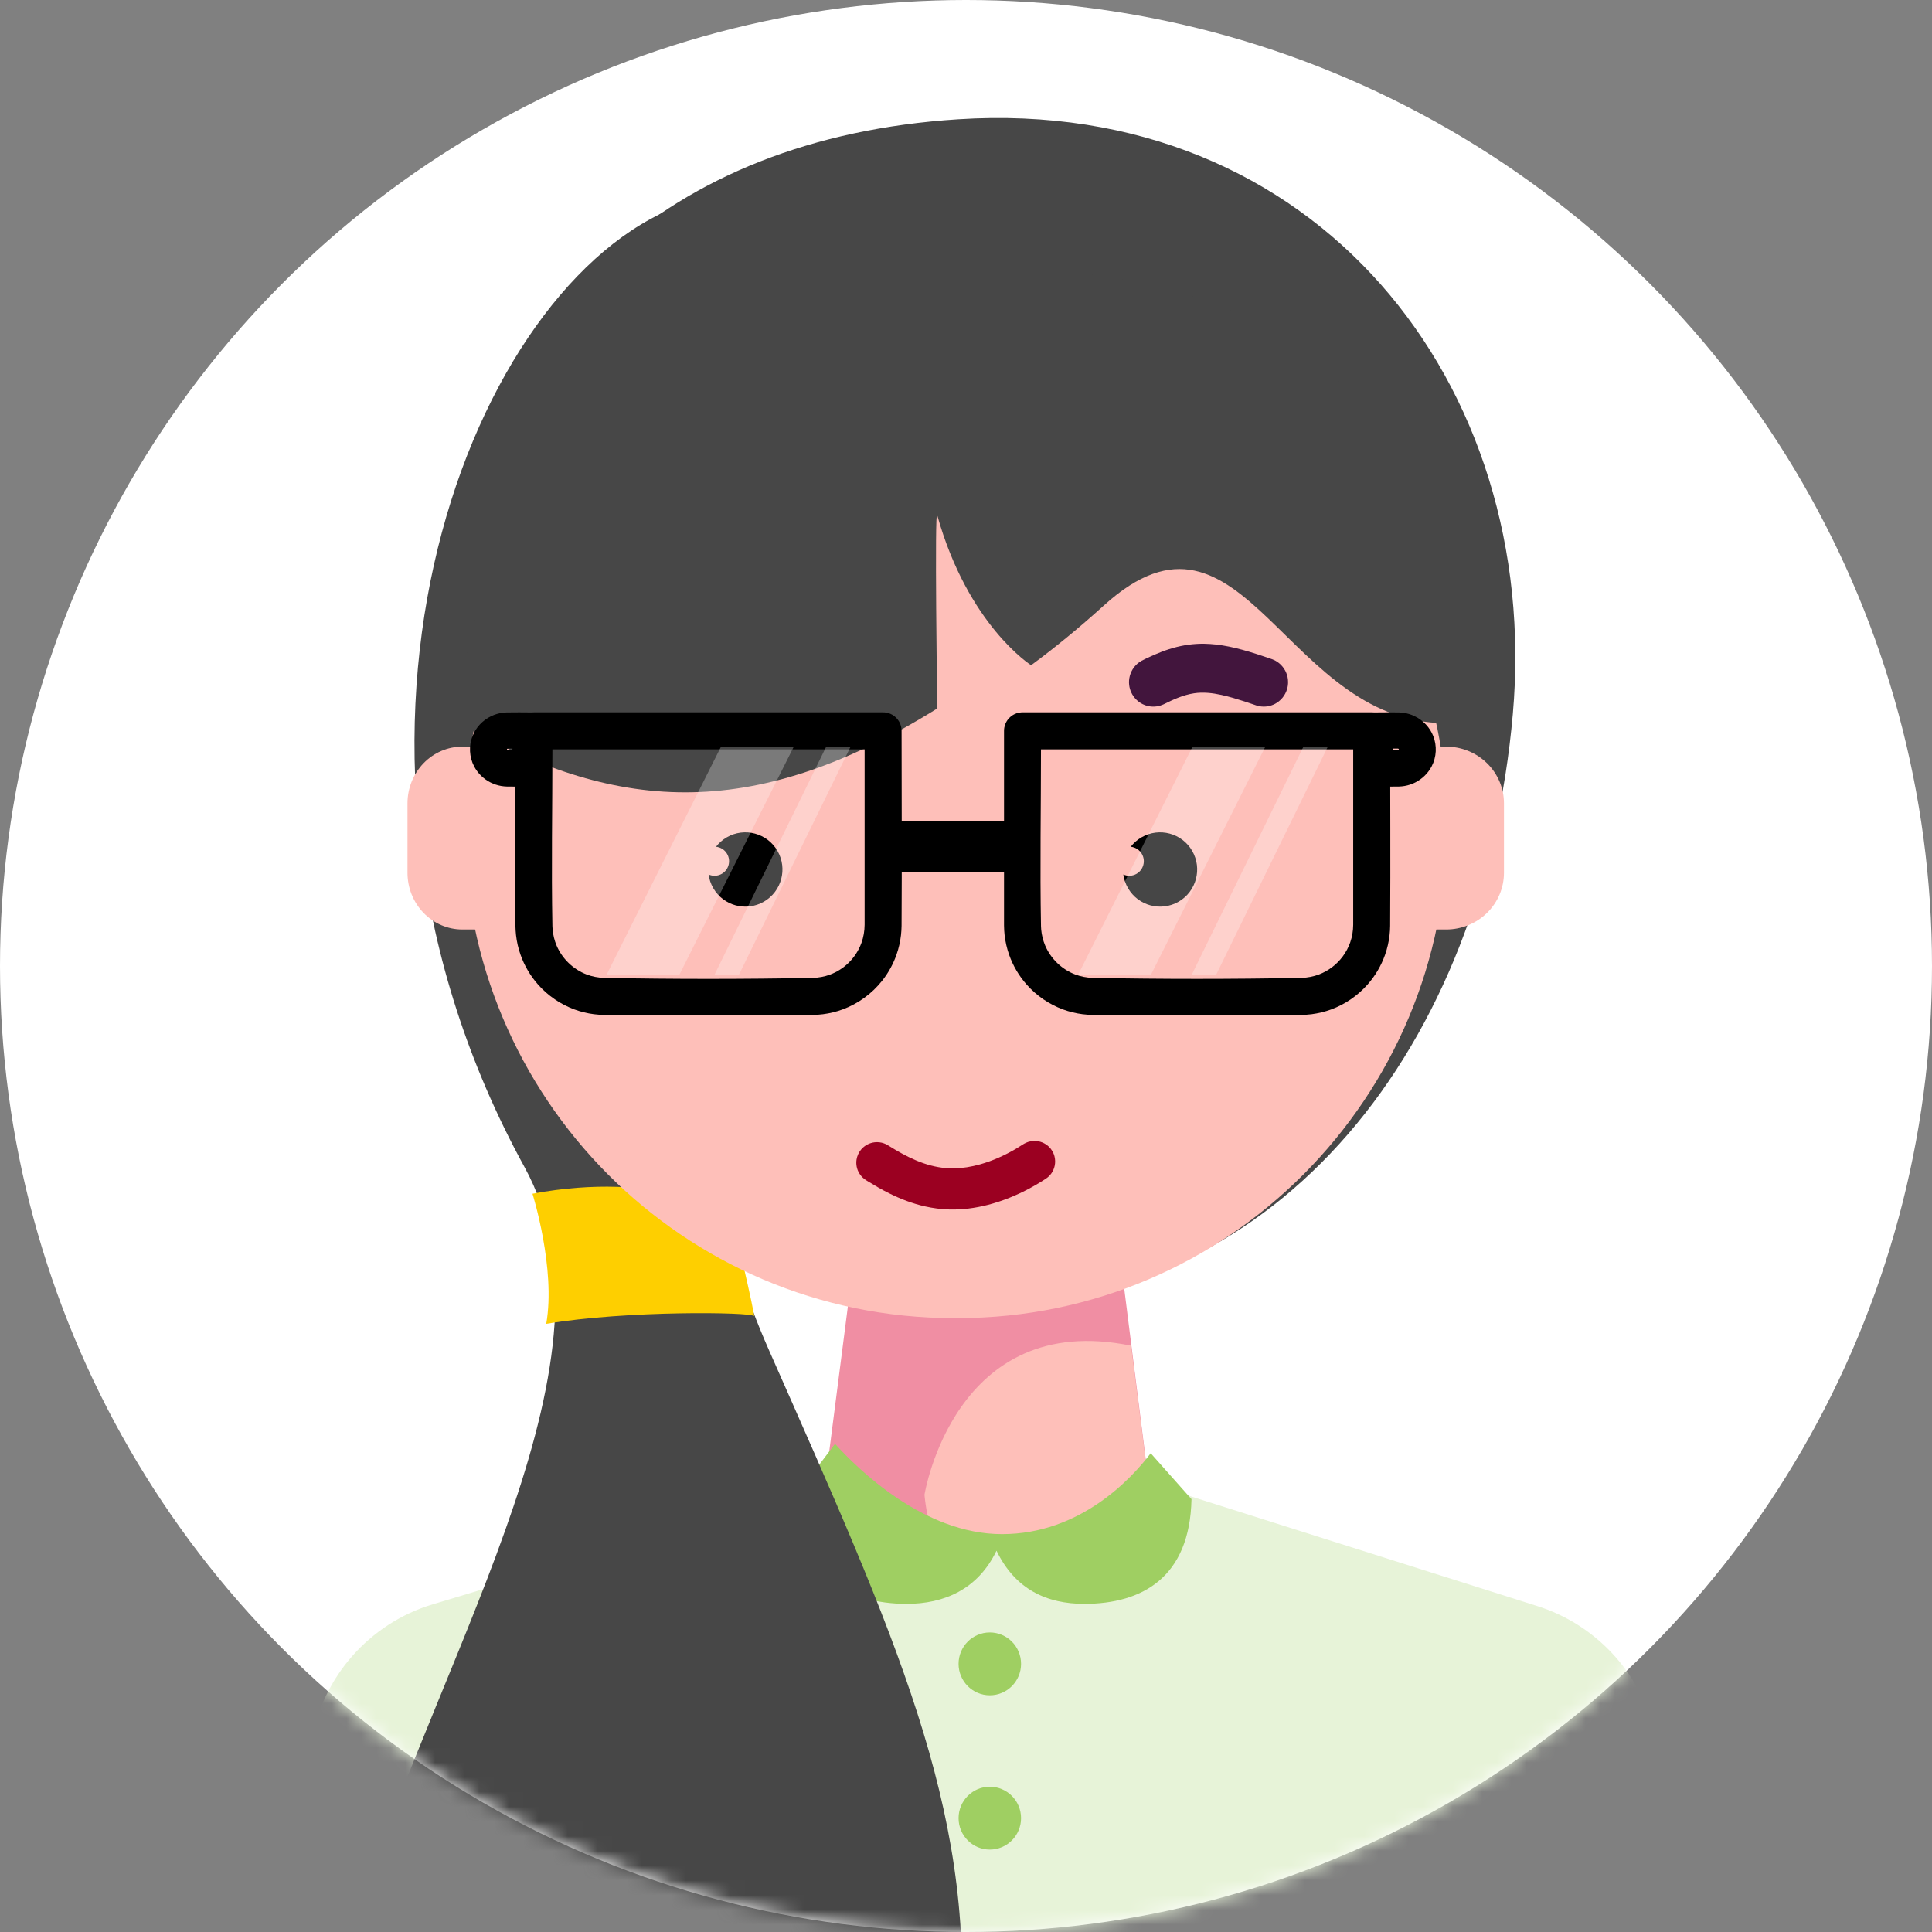 <?xml version="1.0" encoding="UTF-8"?>
<svg width="131px" height="131px" viewBox="0 0 131 131" version="1.1" xmlns="http://www.w3.org/2000/svg" xmlns:xlink="http://www.w3.org/1999/xlink">
    <rect x="0" y="0" width="131" height="131" fill="#808080" stroke="none"/>
    <!-- Generator: Sketch 48.2 (47327) - http://www.bohemiancoding.com/sketch -->
    <title>kari-green</title>
    <desc>Created with Sketch.</desc>
    <defs>
        <circle id="path-1" cx="65.5" cy="65.5" r="65.5"></circle>
    </defs>
    <g id="Standard" stroke="none" stroke-width="1" fill="none" fill-rule="evenodd" transform="translate(-946, -726)">
        <g id="kari-green" transform="translate(946, 726)">
            <mask id="mask-2" fill="white">
                <use xlink:href="#path-1"></use>
            </mask>
            <use id="Mask" fill="#FFFFFF" xlink:href="#path-1"></use>
            <g id="kari-gronn" mask="url(#mask-2)">
                <g transform="translate(18, 8)" id="kari">
                    <g>
                        <path d="M60.054,92.612 C60.054,92.612 76.799,97.913 86.245,100.903 C90.16,102.142 93.154,105.331 94.155,109.327 C96.068,116.955 99,128.65 99,128.65 L-1.13686838e-13,128.65 C-1.13686838e-13,128.65 1.813,117.8 3.086,110.185 C3.832,105.723 7.038,102.075 11.355,100.777 C21.37,97.767 38.516,92.612 38.516,92.612 L60.054,92.612 Z" id="Fill-1" fill="#E7F3D8" fill-rule="nonzero"></path>
                        <path d="M39.937,77.112 L38.136,91.117 C38.136,91.117 41.983,96.875 49.363,96.875 C56.743,96.875 59.708,91.117 59.708,91.117 L57.944,77.112 L39.937,77.112 Z" id="Fill-2" fill="#F08EA3" fill-rule="nonzero"></path>
                        <path d="M44.685,93.356 C44.685,93.356 46.696,80.782 58.692,83.245 L59.708,91.218 C59.708,91.218 56.884,96.875 49.428,96.875 C46.72,96.875 45.196,96.099 45.38,96.264 C45.472,96.348 45.459,96.407 45.38,96.264 C44.851,95.3 44.685,93.356 44.685,93.356 Z" id="Fill-3" fill="#FEBFB9" fill-rule="nonzero"></path>
                        <path d="M60.024,90.537 L62.79,93.65 C62.68,98.957 59.444,100.75 55.52,100.75 C52.989,100.75 50.836,99.78 49.569,97.145 C48.301,99.78 46.004,100.75 43.474,100.75 C39.534,100.75 35.825,98.81 35.825,93.591 L38.619,89.9 C40.171,91.611 44.628,96.022 49.94,96.022 C55.251,96.022 58.73,92.248 60.024,90.537 Z" id="skjorte-krage-mork" fill="#9FCF62" fill-rule="nonzero"></path>
                        <path d="M37.218,9.835 C37.218,9.835 31.829,4.309 27.414,6.211 C13.451,12.226 2.019,42.772 17.567,71.139 C24.534,83.848 12.404,102.849 6.227,121.725 C-7.825,164.661 44.982,164.921 47.139,128.989 C48.009,114.51 42.759,103.057 34.176,83.629 C32.317,79.423 31.689,76.842 31.819,74.906 C32.108,70.559 42.188,67.338 48.619,63.998 C53.255,61.59 33.118,29.857 28.666,30.084 C24.213,30.312 37.218,9.835 37.218,9.835 Z" id="hår-flette" fill="#474747" fill-rule="nonzero"></path>
                        <path d="M18.105,72.941 C18.105,72.941 19.699,78.028 19.038,81.763 C24.491,80.844 32.928,80.965 33.114,81.234 C33.3,81.503 31.572,74.251 31.572,74.251 C31.572,74.251 26.628,71.346 18.105,72.941 Z" id="spenne" fill="#FECF00" fill-rule="nonzero"></path>
                        <path d="M46.973,0.087 C71.264,-1.471 86.547,18.054 84.577,40.423 C82.607,62.783 68.902,80.6 48.132,80.6 C27.362,80.6 11.171,62.879 11.171,40.423 C11.171,27.442 15.229,16.497 23.223,9.28 C29.059,4.011 36.991,0.727 46.973,0.087 Z" id="hår-hode" fill="#474747" fill-rule="nonzero"></path>
                        <path d="M80.125,48.026 C80.125,29.849 65.463,15.113 47.378,15.113 C46.995,15.113 46.612,15.113 46.229,15.113 C28.144,15.113 13.482,29.849 13.482,48.026 C13.482,48.027 13.482,48.027 13.482,48.028 C13.482,66.445 28.336,81.375 46.66,81.375 C46.755,81.375 46.852,81.375 46.947,81.375 C65.271,81.375 80.125,66.445 80.125,48.028 C80.125,48.027 80.125,48.027 80.125,48.026 Z" id="Fill-8" fill="#FEBFB9" fill-rule="nonzero"></path>
                        <path d="M30.55,49.414 C30.744,49.162 30.989,48.943 31.281,48.775 C32.483,48.08 34.023,48.493 34.718,49.697 C35.412,50.901 34.999,52.443 33.796,53.138 C32.594,53.832 31.055,53.42 30.361,52.216 C30.192,51.923 30.089,51.611 30.047,51.296 C30.325,51.421 30.658,51.415 30.942,51.251 C31.414,50.978 31.575,50.374 31.303,49.902 C31.139,49.617 30.854,49.445 30.55,49.414 Z" id="Fill-9" fill="#000000" fill-rule="nonzero"></path>
                        <path d="M58.671,49.414 C58.866,49.162 59.111,48.943 59.403,48.775 C60.605,48.08 62.144,48.493 62.838,49.697 C63.532,50.901 63.12,52.443 61.918,53.138 C60.715,53.832 59.176,53.42 58.482,52.216 C58.313,51.923 58.21,51.611 58.167,51.296 C58.446,51.421 58.779,51.415 59.064,51.251 C59.535,50.978 59.697,50.374 59.425,49.902 C59.26,49.617 58.975,49.445 58.671,49.414 Z" id="Fill-10" fill="#000000" fill-rule="nonzero"></path>
                        <path d="M52.184,69.362 C52.261,69.367 52.337,69.373 52.414,69.388 C52.591,69.422 52.761,69.491 52.911,69.589 C53.041,69.673 53.156,69.779 53.251,69.9 C53.33,70.001 53.395,70.113 53.443,70.232 C53.609,70.64 53.569,71.112 53.338,71.487 C53.257,71.618 53.154,71.735 53.035,71.833 C52.981,71.877 52.967,71.885 52.91,71.924 C52.767,72.017 52.767,72.017 52.623,72.108 C52.358,72.271 52.09,72.427 51.816,72.575 C50.922,73.053 49.975,73.44 48.992,73.694 C48.137,73.915 47.251,74.034 46.366,74.009 C45.813,73.994 45.263,73.922 44.724,73.801 C43.878,73.611 43.065,73.3 42.292,72.914 C41.798,72.669 41.321,72.391 40.852,72.103 L40.719,72.02 C40.662,71.982 40.647,71.974 40.593,71.931 C40.472,71.835 40.367,71.72 40.284,71.591 C40.186,71.439 40.119,71.27 40.086,71.094 C40.058,70.942 40.055,70.787 40.077,70.635 C40.096,70.508 40.133,70.384 40.186,70.267 C40.238,70.15 40.307,70.041 40.39,69.943 C40.623,69.666 40.962,69.488 41.323,69.451 C41.527,69.431 41.737,69.455 41.931,69.524 C42.004,69.549 42.073,69.583 42.142,69.618 C42.332,69.73 42.517,69.848 42.707,69.961 C43.003,70.135 43.304,70.302 43.613,70.453 C44.252,70.766 44.926,71.016 45.63,71.138 C45.975,71.199 46.326,71.228 46.676,71.223 C47.276,71.214 47.872,71.112 48.448,70.951 C49.304,70.712 50.122,70.343 50.886,69.895 C51.053,69.797 51.216,69.694 51.378,69.588 L51.444,69.548 C51.536,69.499 51.627,69.456 51.726,69.425 C51.826,69.395 51.926,69.378 52.029,69.367 C52.107,69.362 52.106,69.362 52.184,69.362 Z" id="Fill-11" fill="#9B0021" fill-rule="nonzero"></path>
                        <path d="M63.647,35.65 C63.915,35.656 64.182,35.671 64.449,35.702 C65.052,35.769 65.646,35.899 66.232,36.057 C66.906,36.24 67.568,36.461 68.228,36.689 L68.293,36.713 C68.358,36.741 68.422,36.769 68.483,36.802 C68.626,36.881 68.758,36.981 68.871,37.099 C69.018,37.251 69.135,37.43 69.215,37.625 C69.295,37.82 69.337,38.031 69.338,38.242 C69.34,38.406 69.317,38.571 69.27,38.727 C69.144,39.157 68.841,39.523 68.445,39.729 C68.3,39.804 68.143,39.857 67.983,39.886 C67.799,39.92 67.61,39.921 67.426,39.891 C67.357,39.879 67.29,39.862 67.222,39.844 C67.095,39.803 66.97,39.758 66.843,39.715 C66.697,39.665 66.551,39.616 66.404,39.568 C65.884,39.4 65.362,39.239 64.828,39.122 C64.214,38.987 63.582,38.913 62.956,39.009 C62.242,39.119 61.573,39.421 60.931,39.741 L60.867,39.77 C60.803,39.797 60.738,39.823 60.67,39.844 C60.492,39.897 60.304,39.92 60.117,39.91 C59.955,39.902 59.793,39.87 59.639,39.814 C59.22,39.661 58.874,39.336 58.694,38.926 C58.627,38.777 58.584,38.616 58.564,38.453 C58.539,38.244 58.554,38.03 58.609,37.826 C58.663,37.622 58.757,37.429 58.883,37.26 C58.981,37.129 59.098,37.012 59.231,36.916 C59.287,36.875 59.346,36.839 59.407,36.803 C59.514,36.747 59.622,36.695 59.731,36.642 C60.399,36.324 61.085,36.042 61.804,35.865 C62.149,35.78 62.499,35.718 62.852,35.684 C63.028,35.667 63.204,35.657 63.382,35.651 C63.515,35.65 63.515,35.65 63.647,35.65 Z" id="Fill-13" fill="#42153D" fill-rule="nonzero"></path>
                        <path d="M78.584,55.025 C78.584,55.025 79.22,55.025 80.056,55.025 C81.096,55.025 82.093,54.62 82.829,53.899 C83.564,53.178 83.977,52.2 83.977,51.181 C83.977,49.683 83.977,47.968 83.977,46.469 C83.977,45.45 83.564,44.472 82.829,43.751 C82.093,43.03 81.096,42.625 80.056,42.625 C79.22,42.625 78.584,42.625 78.584,42.625 L78.584,55.025 Z" id="Fill-14" fill="#FEBFB9" fill-rule="nonzero"></path>
                        <path d="M14.638,42.625 C14.638,42.625 14.087,42.625 13.35,42.625 C12.364,42.625 11.417,43.03 10.72,43.751 C10.022,44.472 9.63,45.45 9.63,46.469 C9.63,47.967 9.63,49.682 9.63,51.181 C9.63,52.2 10.022,53.178 10.72,53.899 C11.417,54.62 12.364,55.025 13.35,55.025 C14.087,55.025 14.638,55.025 14.638,55.025 L14.638,42.625 Z" id="Fill-15" fill="#FEBFB9" fill-rule="nonzero"></path>
                        <path d="M45.548,40.041 C32.804,47.967 23.48,46.943 13.097,41.029 C13.097,35.651 17.634,10.075 45.548,10.075 C60.06,10.075 80.51,11.705 80.51,41.029 C69.118,41.486 66.449,24.345 56.844,33.057 C55.196,34.551 53.553,35.899 51.915,37.106 C51.915,37.106 47.64,34.402 45.548,26.931 C45.361,26.258 45.548,40.041 45.548,40.041 Z" id="hår-panne" fill="#474747" fill-rule="nonzero"></path>
                        <path d="M49.114,102.688 C50.284,102.688 51.233,103.642 51.233,104.819 C51.233,105.995 50.284,106.95 49.114,106.95 C47.945,106.95 46.996,105.995 46.996,104.819 C46.996,103.642 47.945,102.688 49.114,102.688 Z" id="Fill-17" fill="#9FCF62" fill-rule="nonzero"></path>
                        <path d="M49.114,113.15 C50.284,113.15 51.233,114.105 51.233,115.281 C51.233,116.457 50.284,117.412 49.114,117.412 C47.945,117.412 46.996,116.457 46.996,115.281 C46.996,114.105 47.945,113.15 49.114,113.15 Z" id="Fill-18" fill="#9FCF62" fill-rule="nonzero"></path>
                        <path d="M76.855,40.306 C76.963,40.31 77.071,40.318 77.178,40.334 C77.429,40.371 77.674,40.445 77.903,40.553 C78.199,40.693 78.467,40.889 78.688,41.127 C78.897,41.352 79.064,41.614 79.177,41.897 C79.445,42.563 79.407,43.327 79.074,43.964 C78.952,44.197 78.793,44.411 78.604,44.596 C78.415,44.781 78.196,44.938 77.958,45.057 C77.733,45.17 77.49,45.25 77.242,45.293 C77.114,45.316 76.985,45.327 76.855,45.332 C76.298,45.339 75.742,45.34 75.186,45.332 C75.046,45.325 74.91,45.301 74.779,45.252 C74.447,45.129 74.178,44.866 74.052,44.54 C74.002,44.413 73.977,44.279 73.971,44.143 C73.958,43.26 73.958,42.377 73.971,41.495 C73.977,41.358 74.002,41.225 74.052,41.097 C74.178,40.771 74.447,40.508 74.779,40.384 C74.91,40.336 75.046,40.311 75.186,40.306 C75.742,40.297 76.298,40.299 76.855,40.306 Z M76.781,42.879 C76.793,42.879 76.805,42.878 76.816,42.872 C76.826,42.867 76.835,42.859 76.841,42.849 C76.847,42.841 76.849,42.832 76.849,42.821 C76.849,42.811 76.848,42.8 76.842,42.79 C76.837,42.781 76.828,42.772 76.818,42.766 C76.81,42.762 76.802,42.76 76.793,42.759 C76.789,42.759 76.785,42.759 76.781,42.759 L76.477,42.759 L76.477,42.879 C76.578,42.879 76.679,42.879 76.781,42.879 Z" id="Fill-19" fill="#000000" fill-rule="nonzero"></path>
                        <path d="M75.11,40.304 C75.145,40.309 75.179,40.311 75.213,40.317 C75.316,40.334 75.415,40.364 75.51,40.405 C75.829,40.545 76.079,40.818 76.192,41.148 C76.226,41.245 76.247,41.348 76.256,41.451 C76.259,41.486 76.259,41.521 76.26,41.555 C76.26,45.965 76.288,50.375 76.259,54.784 C76.256,54.992 76.244,55.199 76.22,55.406 C76.169,55.859 76.066,56.306 75.915,56.737 C75.653,57.481 75.246,58.171 74.724,58.76 C74.056,59.515 73.202,60.099 72.257,60.446 C71.83,60.602 71.385,60.71 70.935,60.768 C70.703,60.797 70.471,60.811 70.237,60.817 C65.525,60.844 60.813,60.844 56.101,60.817 C55.867,60.811 55.634,60.797 55.403,60.768 C54.952,60.71 54.508,60.602 54.081,60.446 C53.135,60.099 52.282,59.515 51.614,58.76 C51.092,58.171 50.685,57.481 50.423,56.737 C50.272,56.306 50.169,55.859 50.117,55.406 C50.094,55.199 50.082,54.992 50.079,54.784 L50.078,54.71 L50.078,41.555 L50.082,41.451 C50.086,41.417 50.089,41.382 50.095,41.349 C50.112,41.246 50.142,41.146 50.183,41.051 C50.323,40.732 50.595,40.481 50.924,40.368 C51.022,40.334 51.124,40.313 51.227,40.304 C51.261,40.301 51.297,40.301 51.331,40.3 L75.007,40.3 C75.041,40.301 75.076,40.303 75.11,40.304 Z M52.584,42.81 C52.584,46.806 52.51,50.804 52.585,54.799 C52.588,54.876 52.592,54.953 52.598,55.03 C52.633,55.4 52.721,55.763 52.866,56.107 C53.245,57.005 53.992,57.727 54.902,58.073 C55.281,58.217 55.68,58.292 56.085,58.305 C60.807,58.395 65.531,58.395 70.253,58.305 C70.657,58.292 71.057,58.217 71.436,58.073 C72.072,57.831 72.633,57.405 73.04,56.859 C73.258,56.568 73.43,56.245 73.551,55.902 C73.687,55.516 73.751,55.111 73.754,54.702 L73.754,42.81 C66.697,42.81 59.641,42.81 52.584,42.81 Z" id="Fill-20" fill="#000000" fill-rule="nonzero"></path>
                        <path d="M50.83,47.709 C50.902,47.713 50.972,47.72 51.042,47.733 C51.229,47.767 51.41,47.836 51.574,47.936 C51.719,48.023 51.849,48.132 51.961,48.261 C52.058,48.371 52.14,48.494 52.206,48.627 C52.415,49.048 52.447,49.553 52.292,50 C52.227,50.187 52.13,50.361 52.008,50.514 C51.871,50.686 51.702,50.828 51.512,50.931 C51.365,51.012 51.206,51.068 51.042,51.098 C50.972,51.111 50.902,51.118 50.83,51.122 C48.17,51.183 45.509,51.125 42.849,51.125 C42.778,51.122 42.707,51.119 42.636,51.109 C42.448,51.084 42.265,51.023 42.096,50.931 C41.97,50.863 41.852,50.776 41.747,50.675 C41.395,50.337 41.199,49.842 41.219,49.341 C41.227,49.167 41.259,48.994 41.316,48.831 C41.381,48.644 41.477,48.47 41.6,48.317 C41.737,48.145 41.907,48.003 42.096,47.9 C42.243,47.82 42.402,47.763 42.565,47.733 C42.636,47.72 42.707,47.713 42.778,47.709 C45.461,47.647 48.146,47.647 50.83,47.709 Z" id="Fill-21" fill="#000000" fill-rule="nonzero"></path>
                        <path d="M41.982,40.304 C42.016,40.309 42.051,40.311 42.085,40.317 C42.187,40.334 42.287,40.364 42.382,40.405 C42.7,40.545 42.951,40.818 43.064,41.148 C43.097,41.245 43.119,41.348 43.127,41.451 C43.13,41.486 43.13,41.521 43.132,41.555 C43.132,45.965 43.16,50.375 43.131,54.785 C43.127,54.993 43.115,55.199 43.092,55.406 C43.04,55.859 42.938,56.307 42.786,56.737 C42.565,57.366 42.24,57.956 41.83,58.479 C41.132,59.369 40.189,60.057 39.128,60.446 C38.702,60.603 38.257,60.711 37.807,60.768 C37.575,60.798 37.342,60.812 37.109,60.817 C32.397,60.844 27.684,60.844 22.971,60.817 C22.739,60.812 22.506,60.798 22.275,60.768 C21.824,60.711 21.379,60.603 20.952,60.446 C20.007,60.1 19.153,59.515 18.485,58.761 C17.963,58.171 17.556,57.48 17.295,56.737 C17.143,56.307 17.04,55.859 16.989,55.406 C16.965,55.199 16.954,54.992 16.949,54.785 L16.949,54.71 L16.949,41.555 L16.954,41.451 C16.957,41.417 16.96,41.382 16.966,41.349 C16.983,41.246 17.013,41.146 17.055,41.051 C17.194,40.732 17.466,40.481 17.795,40.368 C17.893,40.334 17.996,40.313 18.099,40.304 C18.133,40.301 18.167,40.301 18.203,40.3 L41.879,40.3 C41.913,40.301 41.947,40.303 41.982,40.304 Z M19.456,42.81 C19.456,46.806 19.381,50.804 19.456,54.8 C19.459,54.877 19.463,54.953 19.47,55.03 C19.505,55.401 19.592,55.764 19.737,56.107 C20.117,57.005 20.863,57.726 21.773,58.073 C22.152,58.218 22.552,58.292 22.957,58.306 C27.678,58.396 32.402,58.396 37.124,58.306 C37.514,58.293 37.9,58.223 38.267,58.089 C38.742,57.914 39.179,57.637 39.542,57.282 C39.925,56.908 40.223,56.447 40.407,55.944 C40.553,55.546 40.623,55.126 40.626,54.702 L40.626,42.81 C33.569,42.81 26.512,42.81 19.456,42.81 Z" id="Fill-22" fill="#000000" fill-rule="nonzero"></path>
                        <path d="M18.036,40.306 C18.175,40.311 18.311,40.336 18.442,40.384 C18.775,40.508 19.044,40.771 19.17,41.097 C19.219,41.225 19.244,41.358 19.25,41.495 C19.264,42.377 19.264,43.26 19.25,44.143 C19.244,44.279 19.219,44.413 19.17,44.54 C19.044,44.866 18.775,45.129 18.442,45.252 C18.311,45.301 18.175,45.325 18.036,45.332 C17.479,45.34 16.923,45.339 16.367,45.332 C16.236,45.327 16.108,45.316 15.98,45.293 C15.731,45.25 15.489,45.17 15.264,45.057 C15.026,44.938 14.807,44.781 14.618,44.596 C14.429,44.411 14.27,44.197 14.148,43.964 C13.815,43.327 13.777,42.562 14.045,41.896 C14.159,41.614 14.325,41.352 14.533,41.127 C14.755,40.889 15.023,40.693 15.319,40.553 C15.548,40.445 15.793,40.371 16.043,40.334 C16.151,40.318 16.259,40.31 16.367,40.306 C16.923,40.299 17.479,40.297 18.036,40.306 Z M16.745,42.759 C16.644,42.759 16.542,42.759 16.441,42.759 C16.431,42.759 16.422,42.759 16.413,42.762 C16.403,42.765 16.393,42.772 16.386,42.781 C16.379,42.789 16.375,42.798 16.373,42.809 C16.372,42.821 16.372,42.832 16.378,42.844 C16.382,42.853 16.39,42.862 16.398,42.868 C16.407,42.874 16.416,42.877 16.427,42.878 C16.431,42.879 16.436,42.879 16.441,42.879 L16.745,42.879 C16.745,42.839 16.745,42.799 16.745,42.759 Z" id="Fill-23" fill="#000000" fill-rule="nonzero"></path>
                        <polygon id="Fill-24" fill-opacity="0.277" fill="#FFFFFF" fill-rule="nonzero" points="35.825 42.625 30.889 42.625 23.113 58.125 28.049 58.125"></polygon>
                        <polygon id="Fill-25" fill-opacity="0.277" fill="#FFFFFF" fill-rule="nonzero" points="67.798 42.625 62.861 42.625 55.086 58.125 60.023 58.125"></polygon>
                        <polygon id="Fill-26" fill-opacity="0.277" fill="#FFFFFF" fill-rule="nonzero" points="39.677 42.625 38.022 42.625 30.432 58.125 32.088 58.125"></polygon>
                        <polygon id="Fill-27" fill-opacity="0.277" fill="#FFFFFF" fill-rule="nonzero" points="72.035 42.625 70.38 42.625 62.79 58.125 64.445 58.125"></polygon>
                    </g>
                </g>
            </g>
        </g>
    </g>
</svg>
